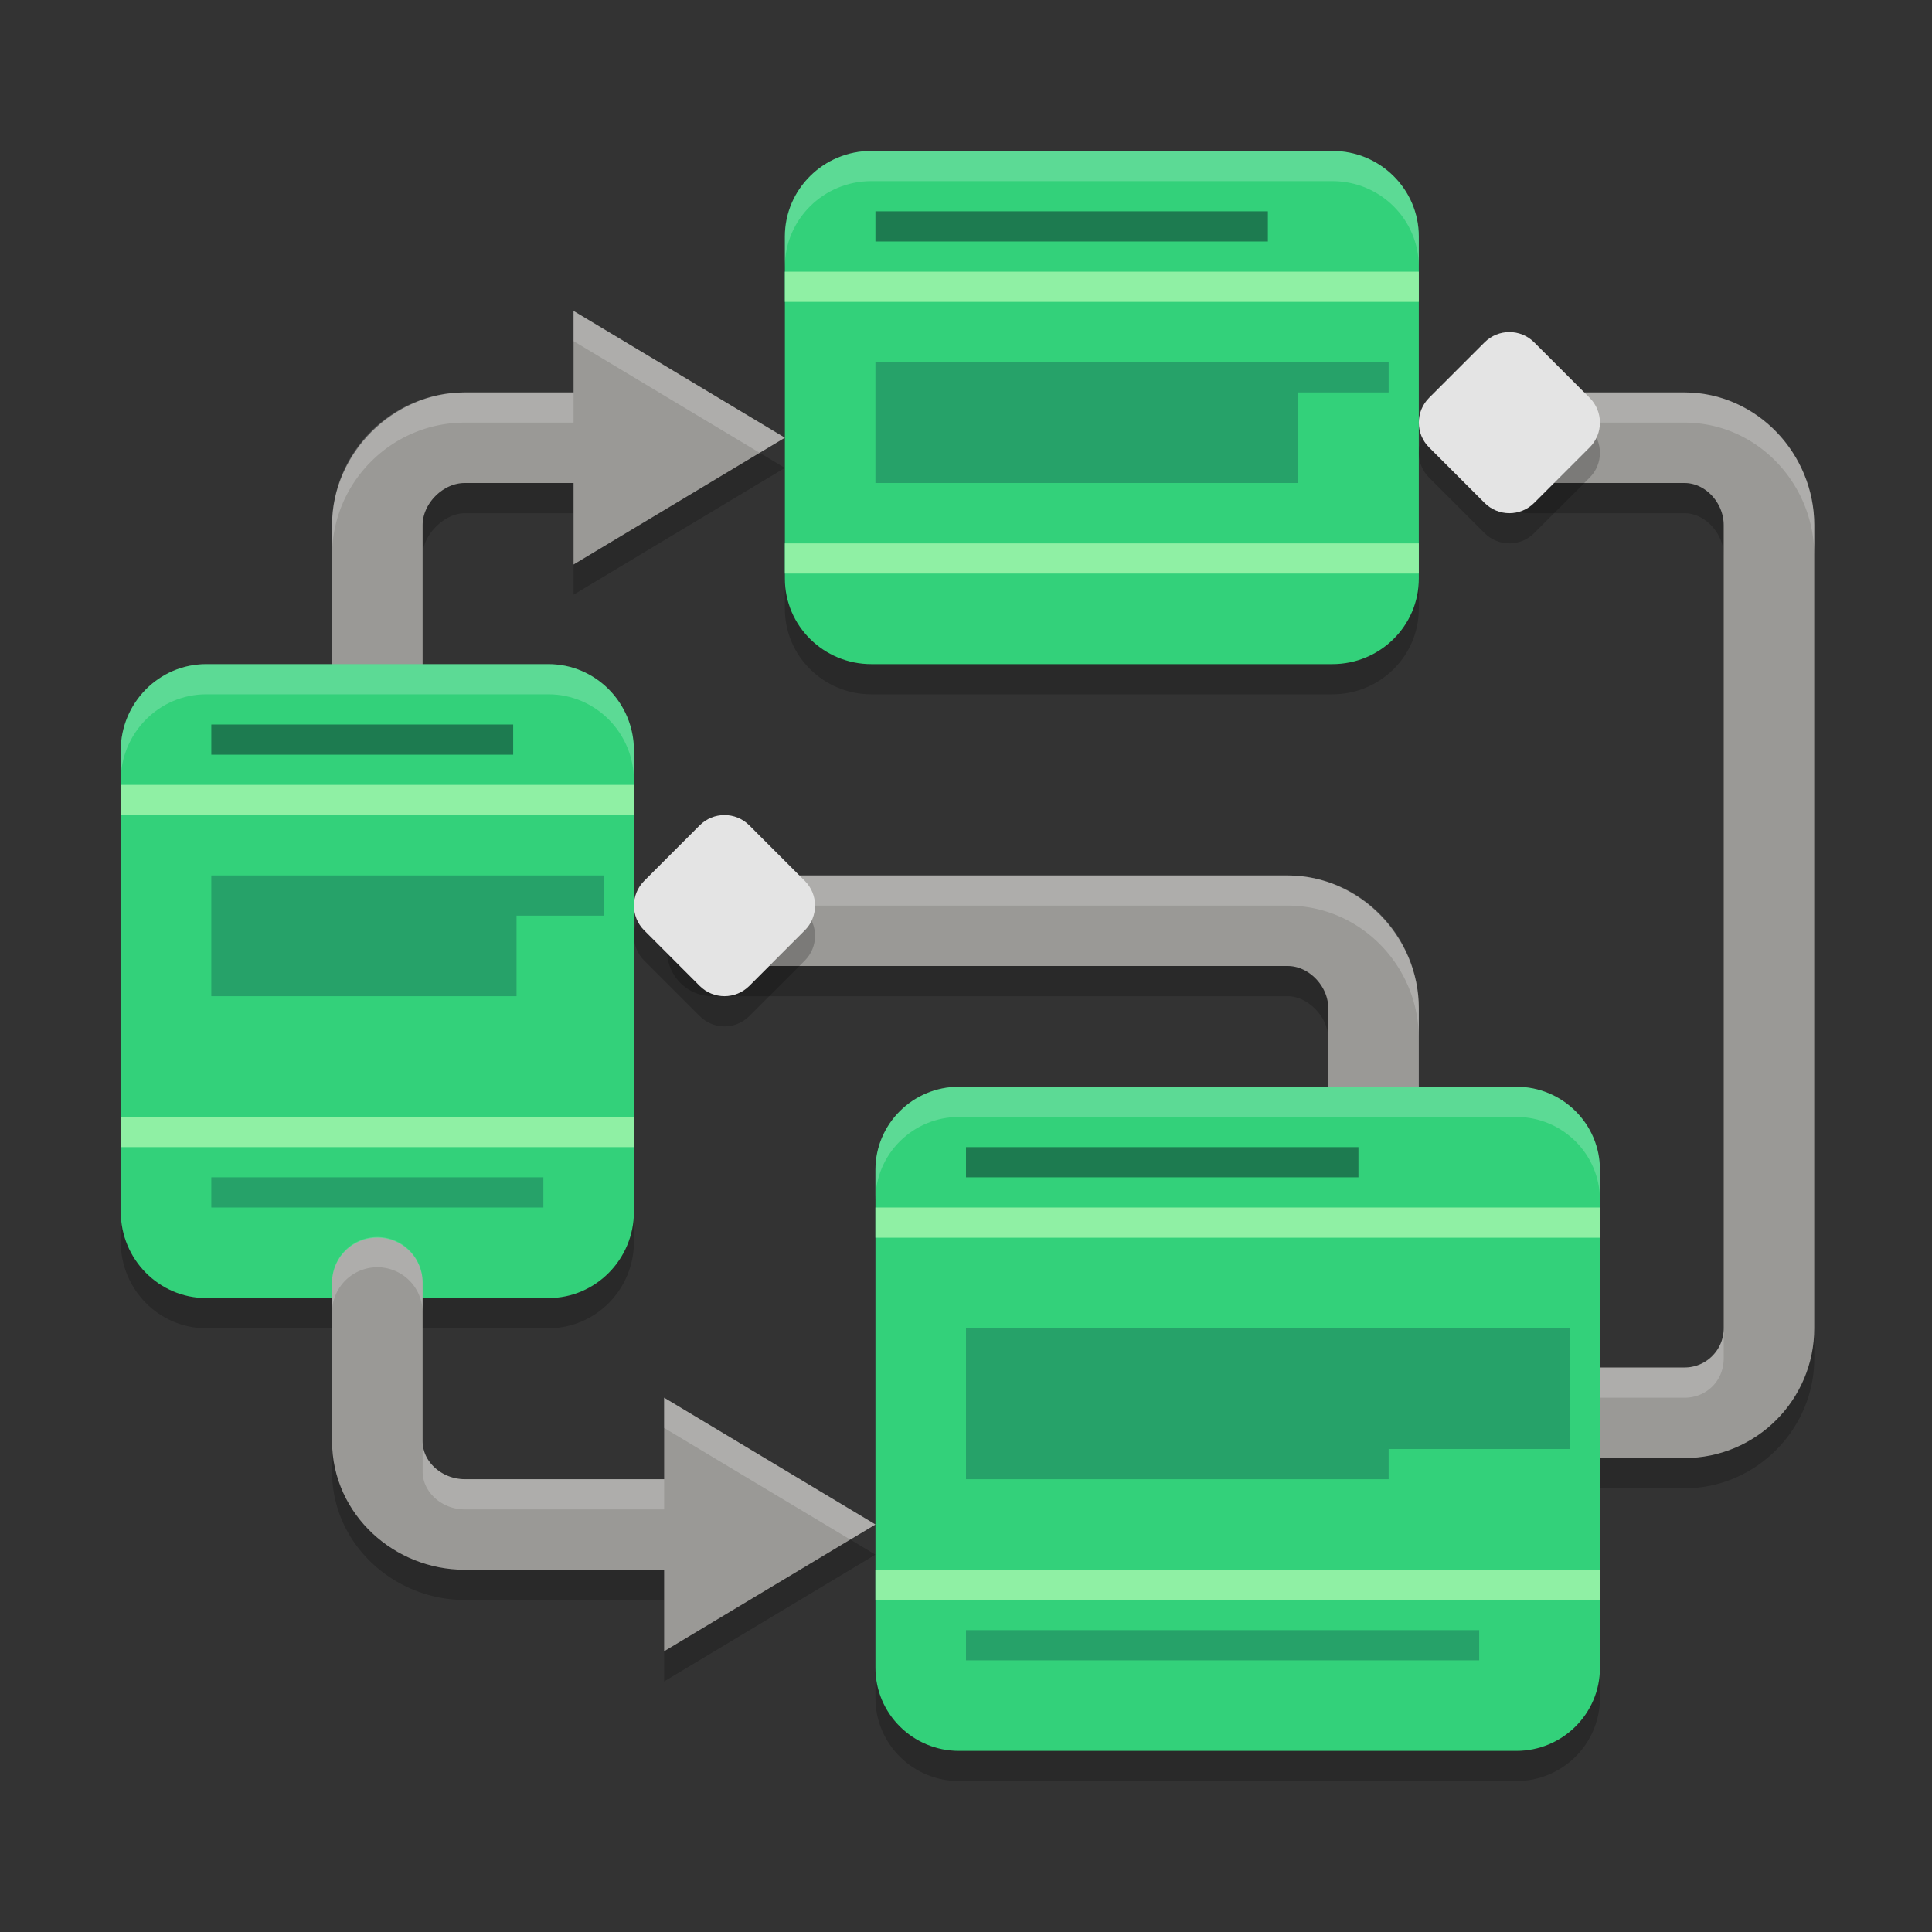 <svg xmlns="http://www.w3.org/2000/svg" width="64" height="64" version="1.1">
 <rect width="100%" height="100%" fill="#333333" stroke="none"/>
 <path style="opacity:0.2" d="M 28.863,6 C 27.282,6 26,7.27 26,8.834 V 20.166 C 26,21.73 27.282,23 28.863,23 H 44.137 C 45.718,23 47,21.73 47,20.166 V 8.834 C 47,7.27 45.718,6 44.137,6 Z M 6.834,23 C 5.27,23 4,24.282 4,25.863 V 41.137 C 4,42.718 5.27,44 6.834,44 H 18.166 C 19.73,44 21,42.718 21,41.137 V 25.863 C 21,24.282 19.73,23 18.166,23 Z M 31.77,37 C 30.241,37 29,38.232 29,39.75 V 56.25 C 29,57.768 30.241,59 31.77,59 H 50.23 C 51.759,59 53,57.768 53,56.25 V 39.75 C 53,38.232 51.759,37 50.23,37 Z"/>
 <path style="opacity:0.2" d="M 19,11.301 V 14 H 15.395 C 12.977,14 11,15.976 11,18.394 V 26.801 A 1.5,1.5 0 1 0 14,26.801 V 18.394 C 14,17.72 14.721,17 15.395,17 H 19 V 19.699 L 26,15.5 Z M 50.666,14 A 1.5,1.5 0 1 0 50.666,17 H 55.801 C 56.475,17 57.1,17.66 57.1,18.394 V 45 C 57.1,45.734 56.535,46.301 55.801,46.301 H 53 A 1.5,1.5 0 1 0 53,49.301 H 55.801 C 58.158,49.301 60.1,47.357 60.1,45 V 18.394 C 60.1,16.037 58.219,14 55.801,14 Z M 23.6,30 A 1.5,1.5 0 1 0 23.6,33 H 42.654 C 43.328,33 44,33.69 44,34.394 V 39.4 A 1.5,1.5 0 1 0 47,39.4 V 34.394 C 47,32.007 45.072,30 42.654,30 Z M 12.477,41.978 A 1.5,1.5 0 0 0 11,43.5 V 48.746 C 11,51.164 13.067,53 15.395,53 H 22 V 55.699 L 29,51.5 22,47.301 V 50 H 15.395 C 14.63,50 14,49.42 14,48.746 V 43.5 A 1.5,1.5 0 0 0 12.477,41.978 Z"/>
 <path style="fill:none;stroke:#9a9996;stroke-width:3;stroke-linecap:round;stroke-linejoin:round" d="M 12.5,25.8 V 17.394 C 12.5,15.848 13.848,14.5 15.394,14.5 H 20.8"/>
 <path style="fill:none;stroke:#9a9996;stroke-width:3;stroke-linecap:round;stroke-linejoin:round" d="M 45.5,38.4 V 33.394 C 45.5,31.848 44.2,30.5 42.654,30.5 H 23.6"/>
 <path style="fill:none;stroke:#9a9996;stroke-width:3;stroke-linecap:round;stroke-linejoin:round" d="M 53,46.8 H 55.8 C 57.346,46.8 58.6,45.546 58.6,44 V 17.394 C 58.6,15.848 57.346,14.5 55.8,14.5 H 50.667"/>
 <path style="fill:#33d17a" d="M 28.864,5 H 44.136 C 45.717,5 47,6.269 47,7.833 V 19.167 C 47,20.731 45.717,22 44.136,22 H 28.864 C 27.283,22 26,20.731 26,19.167 V 7.833 C 26,6.269 27.283,5 28.864,5 Z M 28.864,5"/>
 <path style="fill:#8ff0a4" d="M 26,9 H 47 V 10 H 26 Z M 26,9"/>
 <path style="fill:#8ff0a4" d="M 26,18 H 47 V 19 H 26 Z M 26,18"/>
 <path style="fill:#1d7b50" d="M 29,7 H 42 V 8 H 29 Z M 29,7"/>
 <path style="fill:#26a269" d="M 29,12 H 46 V 13 H 43 V 16 H 29 Z"/>
 <path style="fill:#33d17a" d="M 6.833,22 H 18.167 C 19.731,22 21,23.283 21,24.864 V 40.136 C 21,41.717 19.731,43 18.167,43 H 6.833 C 5.269,43 4,41.717 4,40.136 V 24.864 C 4,23.283 5.269,22 6.833,22 Z M 6.833,22"/>
 <path style="fill:#8ff0a4" d="M 4,26 H 21 V 27 H 4 Z M 4,26"/>
 <path style="fill:#8ff0a4" d="M 4,37 H 21 V 38 H 4 Z M 4,37"/>
 <path style="fill:#1d7b50" d="M 7,24 H 17 V 25 H 7 Z M 7,24"/>
 <path style="fill:#26a269" d="M 7,29 H 20 V 30.333 H 17.111 V 33 H 7 Z"/>
 <path style="fill:#26a269" d="M 7,39 H 18 V 40 H 7 Z M 7,39"/>
 <path style="fill:none;stroke:#9a9996;stroke-width:3;stroke-linecap:round;stroke-linejoin:round" d="M 12.5,42.5 V 47.746 C 12.5,49.292 13.848,50.5 15.394,50.5 H 25"/>
 <path style="fill:#9a9996" d="M 29,50.5 22,46.3 V 54.7 Z M 29,50.5"/>
 <path style="fill:#9a9996" d="M 26,14.5 19,10.3 V 18.7 Z M 26,14.5"/>
 <path style="opacity:0.2;fill:#ffffff" d="M 19 10.301 L 19 11.301 L 25.166 15 L 26 14.5 L 19 10.301 z M 15.395 13 C 12.977 13 11 14.977 11 17.395 L 11 18.395 C 11 15.977 12.977 14 15.395 14 L 19 14 L 19 13 L 15.395 13 z M 50.666 13 A 1.5 1.5 0 0 0 49.232 15 A 1.5 1.5 0 0 1 50.666 14 L 55.801 14 C 58.219 14 60.1 16.037 60.1 18.395 L 60.1 17.395 C 60.1 15.037 58.219 13 55.801 13 L 50.666 13 z M 23.6 29 A 1.5 1.5 0 0 0 22.166 31 A 1.5 1.5 0 0 1 23.6 30 L 42.654 30 C 45.072 30 47 32.007 47 34.395 L 47 33.395 C 47 31.007 45.072 29 42.654 29 L 23.6 29 z M 12.477 40.979 A 1.5 1.5 0 0 0 11 42.5 L 11 43.5 A 1.5 1.5 0 0 1 12.477 41.979 A 1.5 1.5 0 0 1 14 43.5 L 14 42.5 A 1.5 1.5 0 0 0 12.477 40.979 z M 57.1 44 C 57.1 44.735 56.535 45.301 55.801 45.301 L 53 45.301 A 1.5 1.5 0 0 0 51.566 47.301 A 1.5 1.5 0 0 1 53 46.301 L 55.801 46.301 C 56.535 46.301 57.1 45.735 57.1 45 L 57.1 44 z M 22 46.301 L 22 47.301 L 28.166 51 L 29 50.5 L 22 46.301 z M 14 47.746 L 14 48.746 C 14 49.42 14.63 50 15.395 50 L 22 50 L 22 49 L 15.395 49 C 14.63 49 14 48.42 14 47.746 z"/>
 <path style="fill:#33d17a" d="M 31.769,36 H 50.231 C 51.76,36 53,37.232 53,38.75 V 55.25 C 53,56.768 51.76,58 50.231,58 H 31.769 C 30.24,58 29,56.768 29,55.25 V 38.75 C 29,37.232 30.24,36 31.769,36 Z M 31.769,36"/>
 <path style="fill:#ffffff;opacity:0.2" d="M 28.863 5 C 27.282 5 26 6.27 26 7.834 L 26 8.834 C 26 7.27 27.282 6 28.863 6 L 44.137 6 C 45.718 6 47 7.27 47 8.834 L 47 7.834 C 47 6.27 45.718 5 44.137 5 L 28.863 5 z M 6.834 22 C 5.27 22 4 23.282 4 24.863 L 4 25.863 C 4 24.282 5.27 23 6.834 23 L 18.166 23 C 19.73 23 21 24.282 21 25.863 L 21 24.863 C 21 23.282 19.73 22 18.166 22 L 6.834 22 z M 31.77 36 C 30.241 36 29 37.232 29 38.75 L 29 39.75 C 29 38.232 30.241 37 31.77 37 L 50.23 37 C 51.759 37 53 38.232 53 39.75 L 53 38.75 C 53 37.232 51.759 36 50.23 36 L 31.77 36 z"/>
 <path style="fill:#8ff0a4" d="M 29,40 H 53 V 41 H 29 Z M 29,40"/>
 <path style="fill:#8ff0a4" d="M 29,52 H 53 V 53 H 29 Z M 29,52"/>
 <path style="fill:#1d7b50" d="M 32,38 H 45 V 39 H 32 Z M 32,38"/>
 <path style="fill:#26a269" d="M 32,44 H 52 V 48 H 46 V 49 H 32 Z"/>
 <path style="fill:#26a269" d="M 32,54 H 49 V 55 H 32 Z M 32,54"/>
 <path style="opacity:0.2" d="M 50,12 C 49.703,12 49.407,12.114 49.18,12.34 L 47.34,14.18 C 46.887,14.635 46.887,15.368 47.34,15.821 L 49.18,17.66 C 49.635,18.113 50.367,18.113 50.82,17.66 L 52.66,15.821 C 53.113,15.368 53.113,14.635 52.66,14.18 L 50.82,12.34 C 50.594,12.114 50.297,12 50,12 Z M 24,28 C 23.703,28 23.406,28.114 23.18,28.34 L 21.34,30.18 C 20.887,30.633 20.887,31.368 21.34,31.821 L 23.18,33.66 C 23.633,34.113 24.365,34.113 24.82,33.66 L 26.66,31.821 C 27.113,31.368 27.113,30.633 26.66,30.18 L 24.82,28.34 C 24.593,28.114 24.297,28 24,28 Z"/>
 <path style="fill:#e4e4e4" d="M 49.179,11.34 47.34,13.179 C 46.887,13.634 46.887,14.368 47.34,14.821 L 49.179,16.66 C 49.634,17.113 50.368,17.113 50.821,16.66 L 52.66,14.821 C 53.113,14.368 53.113,13.634 52.66,13.179 L 50.821,11.34 C 50.368,10.887 49.634,10.887 49.179,11.34 Z M 49.179,11.34"/>
 <path style="fill:#e4e4e4" d="M 23.179,27.34 21.34,29.18 C 20.887,29.633 20.887,30.367 21.34,30.82 L 23.179,32.66 C 23.632,33.113 24.366,33.113 24.821,32.66 L 26.66,30.82 C 27.113,30.367 27.113,29.633 26.66,29.18 L 24.821,27.34 C 24.366,26.887 23.632,26.887 23.179,27.34 Z M 23.179,27.34"/>
</svg>
